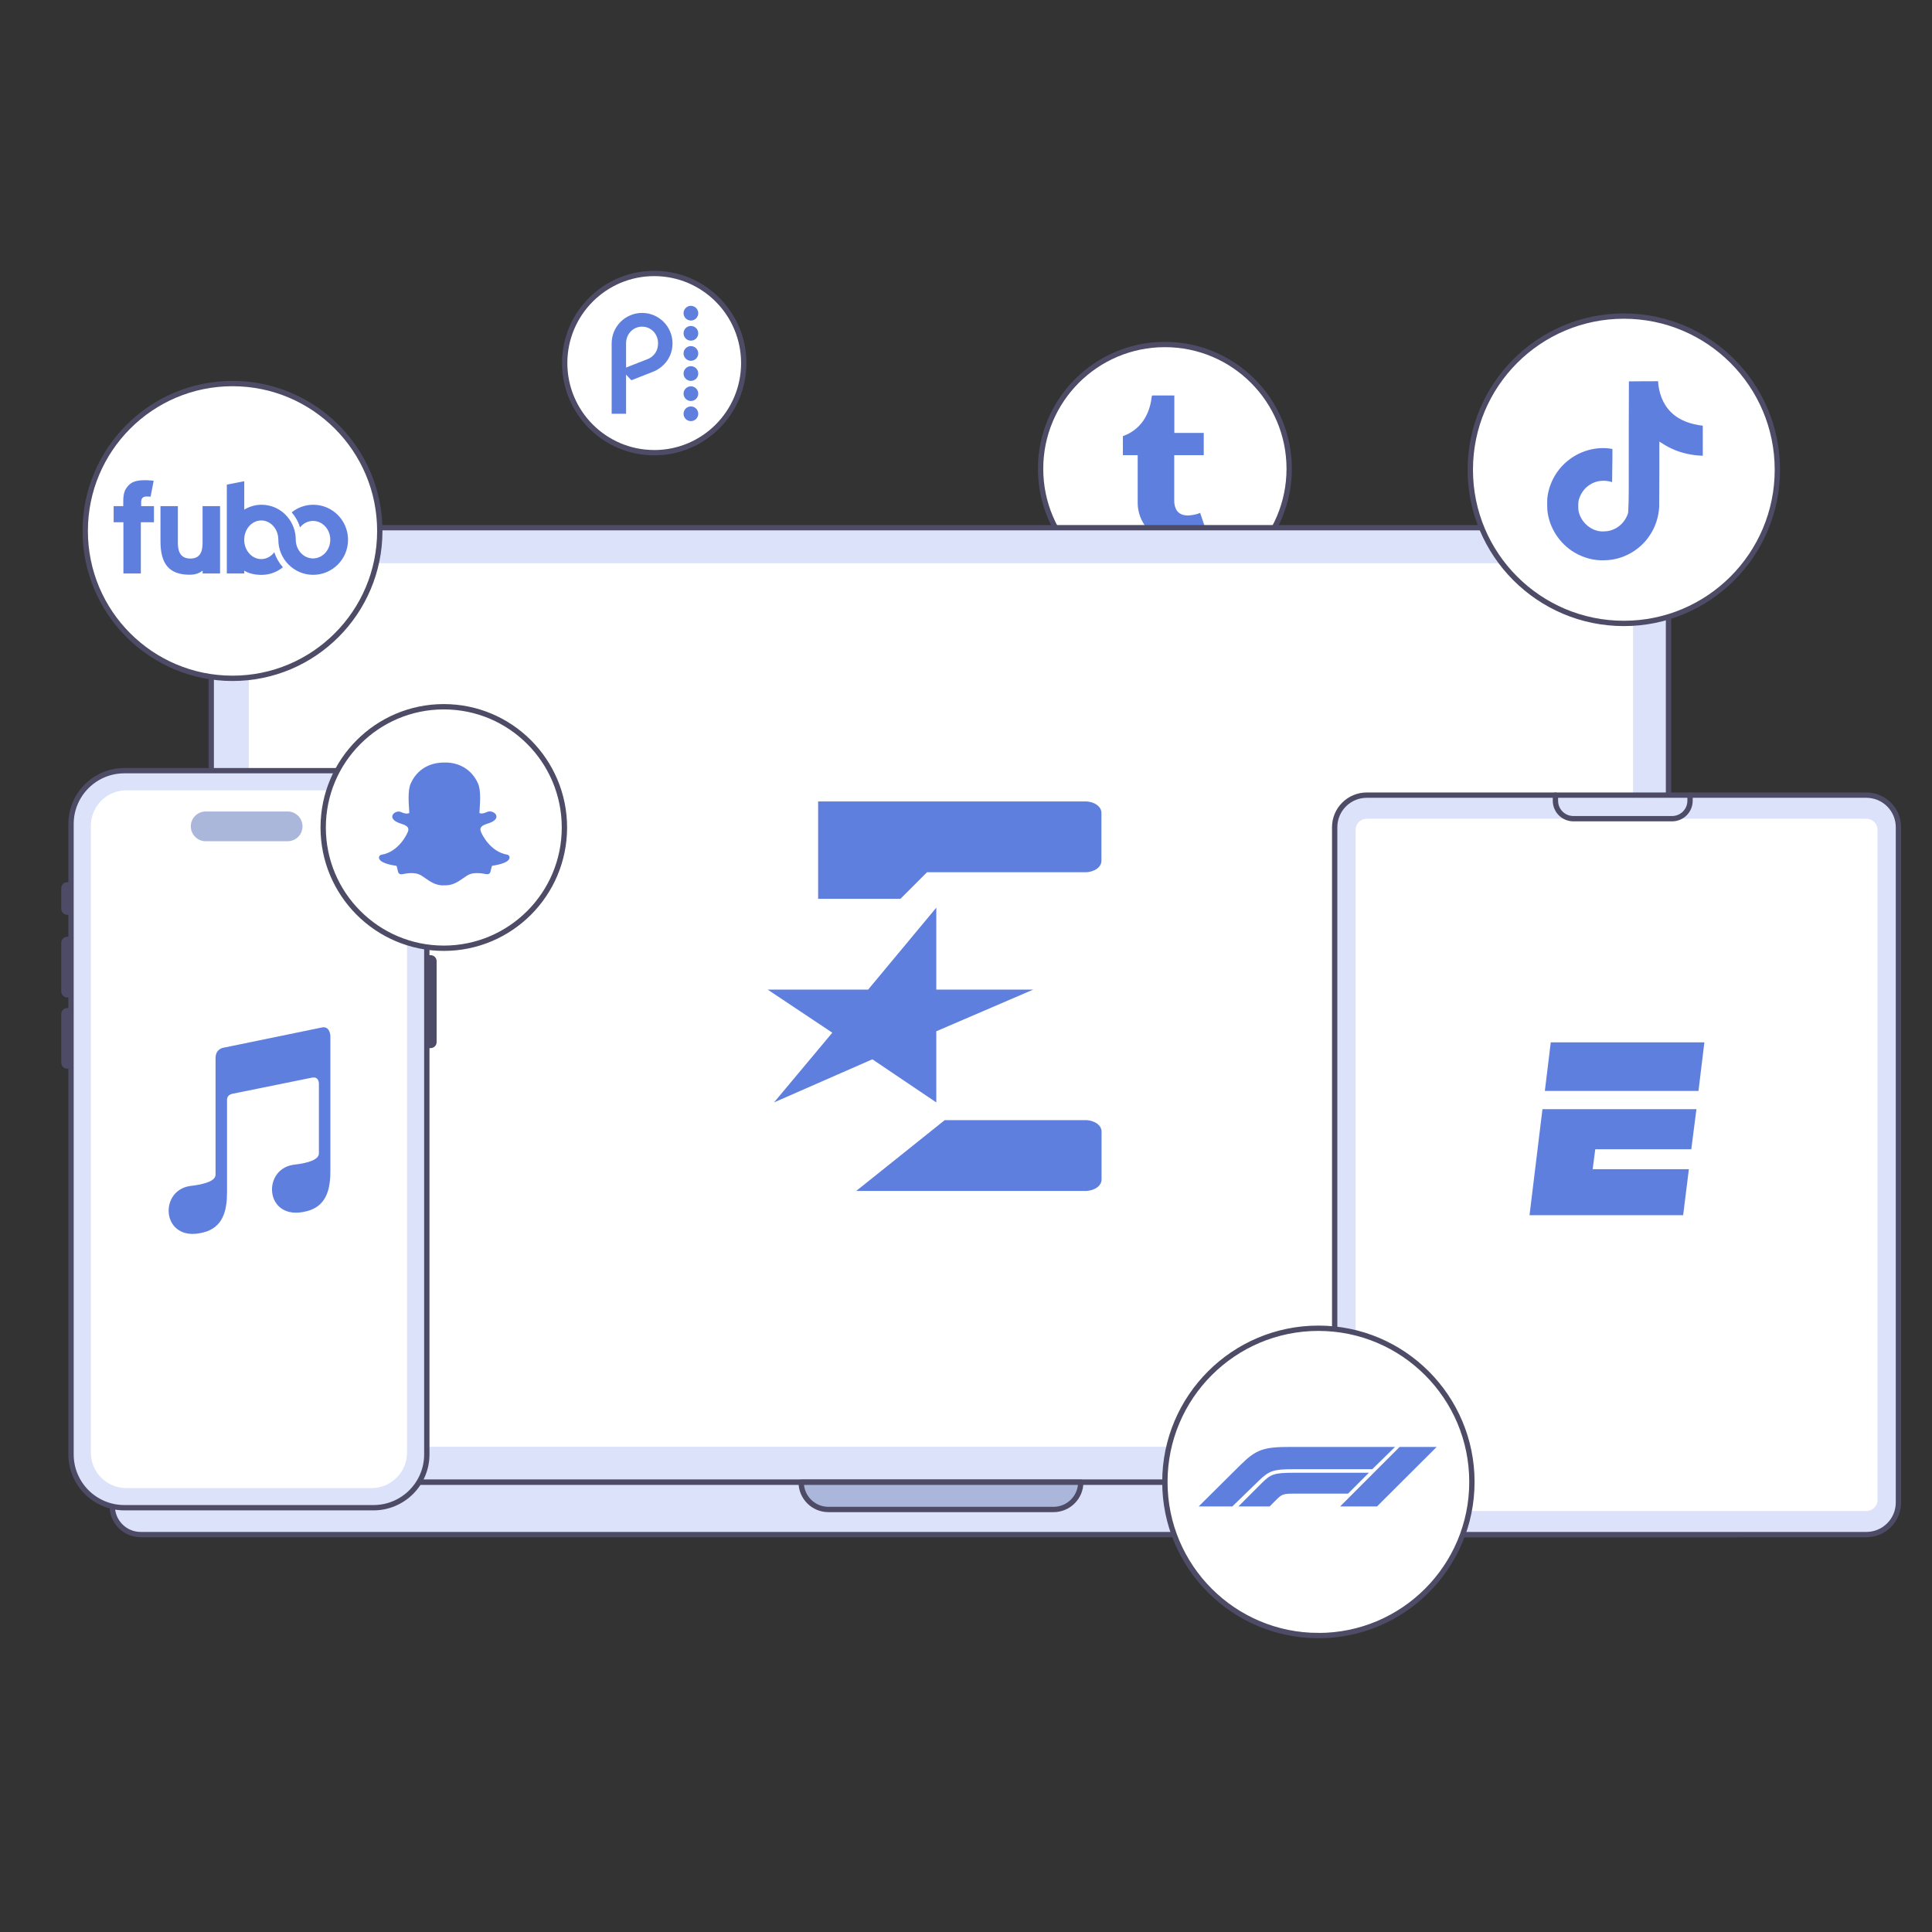 <svg width="544" height="544" viewBox="0 0 544 544" fill="none" xmlns="http://www.w3.org/2000/svg">
    <rect x="0" y="0" width="544" height="544" fill="#333333" stroke="none"/>
    <g clip-path="url(#clip0_2817_5729)">
        <path d="M328 167C347.327 167 363 151.331 363 132C363 112.669 347.327 97 328 97C308.673 97 293 112.669 293 132C293 151.331 308.673 167 328 167Z" fill="white" stroke="#4D4B66" stroke-width="1.5" stroke-miterlimit="10"/>
        <path d="M332.47 152.747C323.685 152.747 320.342 146.268 320.342 141.689V128.162H316.175V122.816C322.436 120.552 323.958 114.889 324.299 111.658C324.323 111.437 324.497 111.349 324.597 111.349H330.664V121.895H338.945V128.162H330.631V141.047C330.659 142.773 331.278 145.137 334.438 145.137H334.593C335.682 145.102 337.156 144.783 337.933 144.414L339.927 150.322C339.175 151.419 335.787 152.692 332.758 152.743H332.451L332.47 152.747Z" fill="#5F7FDF"/>
        <path d="M469.8 417.36H59.48V159.29C59.48 153.38 64.281 148.58 70.191 148.58H459.1C465.01 148.58 469.81 153.38 469.81 159.29V417.36H469.8Z" fill="#DBE2F9" stroke="#4D4B66" stroke-width="1.5" stroke-linecap="round" stroke-linejoin="round"/>
        <path d="M489.67 432.1H39.61C35.19 432.1 31.61 428.52 31.61 424.1V418.36C31.61 417.81 32.06 417.36 32.61 417.36H496.67C497.22 417.36 497.67 417.81 497.67 418.36V424.1C497.67 428.52 494.09 432.1 489.67 432.1Z" fill="#DBE2F9" stroke="#4D4B66" stroke-width="1.5" stroke-linecap="round" stroke-linejoin="round"/>
        <path d="M304.311 417.36H225.591C225.591 421.6 229.031 425.03 233.261 425.03H296.641C300.881 425.03 304.311 421.59 304.311 417.36Z" fill="#ABB6DB" stroke="#4D4B66" stroke-width="1.5" stroke-linecap="round" stroke-linejoin="round"/>
        <path d="M459.811 407.37V160.97C459.811 159.65 458.731 158.58 457.411 158.58H72.451C71.13 158.58 70.061 159.65 70.061 160.97V407.37C72.471 407.37 458.611 407.37 459.801 407.37H459.811Z" fill="white"/>
        <path d="M263.638 310.413L245.634 298.271L217.937 310.413L234.357 290.783L216.156 278.642H244.447L263.638 255.572V278.642H290.939L263.638 290.379" fill="#5F7FDF"/>
        <path d="M310.132 242.396C310.132 244.176 308.099 245.601 305.559 245.601H261.026L253.548 253.079H230.363V225.659H305.559C308.099 225.659 310.132 227.083 310.132 228.864V242.396Z" fill="#5F7FDF"/>
        <path d="M310.169 332.135C310.169 333.916 308.136 335.341 305.596 335.341H241.084L266.012 315.398H305.596C308.136 315.398 310.169 316.823 310.169 318.603V332.135Z" fill="#5F7FDF"/>
        <path d="M184.21 127.47C198.14 127.47 209.42 116.17 209.42 102.24C209.42 88.31 198.14 77 184.21 77C170.28 77 159 88.3 159 102.23C159 116.16 170.29 127.46 184.21 127.46V127.47Z" fill="white" stroke="#4D4B66" stroke-width="1.5" stroke-linecap="round" stroke-linejoin="round"/>
        <path d="M194.539 108.774C193.394 108.774 192.471 109.698 192.471 110.843C192.471 111.988 193.394 112.912 194.539 112.912C195.684 112.912 196.608 111.988 196.608 110.843C196.608 109.698 195.684 108.774 194.539 108.774Z" fill="#5F7FDF"/>
        <path d="M194.539 103.107C193.394 103.107 192.471 104.031 192.471 105.176C192.471 106.321 193.394 107.244 194.539 107.244C195.684 107.244 196.608 106.321 196.608 105.176C196.608 104.031 195.684 103.107 194.539 103.107Z" fill="#5F7FDF"/>
        <path d="M194.539 114.441C193.394 114.441 192.471 115.365 192.471 116.51C192.471 117.655 193.394 118.579 194.539 118.579C195.684 118.579 196.608 117.655 196.608 116.51C196.608 115.365 195.684 114.441 194.539 114.441Z" fill="#5F7FDF"/>
        <path d="M194.539 97.45C193.394 97.45 192.471 98.374 192.471 99.519C192.471 100.663 193.394 101.587 194.539 101.587C195.684 101.587 196.608 100.663 196.608 99.519C196.608 98.374 195.684 97.45 194.539 97.45Z" fill="#5F7FDF"/>
        <path d="M194.539 91.783C193.394 91.783 192.471 92.707 192.471 93.852C192.471 94.996 193.394 95.92 194.539 95.92C195.684 95.92 196.608 94.996 196.608 93.852C196.608 92.707 195.684 91.783 194.539 91.783Z" fill="#5F7FDF"/>
        <path d="M194.539 86.116C193.394 86.116 192.471 87.039 192.471 88.184C192.471 89.329 193.394 90.253 194.539 90.253C195.684 90.253 196.608 89.329 196.608 88.184C196.608 87.039 195.684 86.116 194.539 86.116Z" fill="#5F7FDF"/>
        <path d="M180.799 88.108C176.075 88.108 172.227 91.956 172.227 96.68V116.5H176.287V105.493L177.769 107.071L183.734 104.733C187.149 103.406 189.362 100.346 189.362 96.68C189.362 91.956 185.523 88.108 180.799 88.108ZM182.32 101.125L176.287 103.492V96.68C176.287 93.957 178.336 91.975 180.79 91.975C183.253 91.975 185.293 93.957 185.293 96.68C185.302 98.402 184.465 100.288 182.32 101.125Z" fill="#5F7FDF"/>
        <path d="M18.93 249.16H20V256.84H18.93C18.42 256.84 18 256.42 18 255.91V250.09C18 249.58 18.42 249.16 18.93 249.16Z" fill="#4D4B66" stroke="#4D4B66" stroke-width="1.5" stroke-linecap="round" stroke-linejoin="round"/>
        <path d="M18.93 264.52H20V280.11H18.93C18.42 280.11 18 279.69 18 279.18V265.46C18 264.95 18.42 264.53 18.93 264.53V264.52Z" fill="#4D4B66" stroke="#4D4B66" stroke-width="1.5" stroke-linecap="round" stroke-linejoin="round"/>
        <path d="M120.19 269.7H121.26C121.77 269.7 122.19 270.12 122.19 270.63V293.44C122.19 293.95 121.77 294.37 121.26 294.37H120.19V269.7Z" fill="#4D4B66" stroke="#4D4B66" stroke-width="1.5" stroke-linecap="round" stroke-linejoin="round"/>
        <path d="M18.93 284.58H20V300.17H18.93C18.42 300.17 18 299.75 18 299.24V285.52C18 285.01 18.42 284.59 18.93 284.59V284.58Z" fill="#4D4B66" stroke="#4D4B66" stroke-width="1.5" stroke-linecap="round" stroke-linejoin="round"/>
        <path d="M105.17 217H35.01C26.72 217 20 223.72 20 232.01V409.52C20 417.81 26.72 424.53 35.01 424.53H105.17C113.46 424.53 120.18 417.81 120.18 409.52V232.01C120.18 223.72 113.46 217 105.17 217Z" fill="#DBE2F9" stroke="#4D4B66" stroke-width="1.5" stroke-linecap="round" stroke-linejoin="round"/>
        <path d="M104.62 221.53H35.56C29.496 221.53 24.58 226.446 24.58 232.51V409.02C24.58 415.084 29.496 420 35.56 420H104.62C110.684 420 115.6 415.084 115.6 409.02V232.51C115.6 226.446 110.684 221.53 104.62 221.53Z" fill="white"/>
        <path d="M104.63 222.53C110.13 222.53 114.61 227.01 114.61 232.51V409.03C114.61 414.53 110.13 419.01 104.63 419.01H35.56C30.06 419.01 25.58 414.53 25.58 409.03V232.51C25.58 227.01 30.06 222.53 35.56 222.53H104.62M104.63 220.53H35.56C28.94 220.53 23.58 225.89 23.58 232.51V409.03C23.58 415.65 28.94 421.01 35.56 421.01H104.62C111.24 421.01 116.6 415.65 116.6 409.03V232.51C116.6 225.89 111.24 220.53 104.62 220.53H104.63Z" fill="#DBE2F9"/>
        <path d="M80.99 228.49H57.92C55.606 228.49 53.73 230.366 53.73 232.68C53.73 234.994 55.606 236.87 57.92 236.87H80.99C83.305 236.87 85.18 234.994 85.18 232.68C85.18 230.366 83.305 228.49 80.99 228.49Z" fill="#ABB6DB"/>
        <path d="M63.926 335.574V309.733C63.926 308.764 64.465 308.172 65.543 307.956L87.854 303.434C89.04 303.219 89.687 303.757 89.794 305.049V324.753C89.794 326.368 87.369 327.445 82.519 327.983C73.303 329.437 74.758 344.942 87.369 340.743C92.219 338.966 93.028 334.282 93.028 329.599V291.805C93.028 291.805 93.028 288.575 90.279 289.383L62.794 295.036C62.794 295.036 60.693 295.359 60.693 297.943V330.729C60.693 332.344 58.267 333.421 53.417 333.959C44.201 335.413 45.657 350.918 58.267 346.719C63.118 344.942 63.926 340.258 63.926 335.574Z" fill="#5F7FDF"/>
        <path d="M457.23 175.54C481.11 175.54 500.46 156.17 500.46 132.27C500.46 108.37 481.1 89 457.23 89C433.36 89 414 108.37 414 132.27C413.99 156.16 433.34 175.54 457.23 175.54Z" fill="white" stroke="#4D4B66" stroke-width="1.5" stroke-linecap="round" stroke-linejoin="round"/>
        <path d="M458.656 107.38C461.409 107.338 464.141 107.359 466.873 107.338C467.041 110.553 468.197 113.831 470.55 116.101C472.904 118.433 476.224 119.505 479.46 119.862V128.331C476.434 128.226 473.387 127.595 470.634 126.293C469.436 125.746 468.323 125.053 467.23 124.338C467.209 130.474 467.251 136.61 467.188 142.725C467.02 145.667 466.053 148.588 464.351 151.005C461.598 155.039 456.828 157.666 451.932 157.75C448.927 157.918 445.922 157.099 443.358 155.586C439.114 153.085 436.13 148.504 435.688 143.587C435.646 142.536 435.625 141.485 435.667 140.456C436.046 136.463 438.021 132.639 441.089 130.033C444.577 127.007 449.452 125.557 454.012 126.419C454.054 129.529 453.928 132.639 453.928 135.749C451.848 135.076 449.41 135.265 447.582 136.526C446.258 137.388 445.25 138.712 444.724 140.204C444.283 141.275 444.409 142.452 444.43 143.587C444.934 147.033 448.255 149.933 451.785 149.618C454.139 149.597 456.387 148.231 457.606 146.235C458.005 145.541 458.446 144.827 458.467 144.007C458.677 140.246 458.593 136.505 458.614 132.744C458.635 124.275 458.593 115.828 458.656 107.38Z" fill="#5F7FDF"/>
        <path d="M525.52 223.89H384.84C379.852 223.89 375.81 227.933 375.81 232.92V423.07C375.81 428.057 379.852 432.1 384.84 432.1H525.52C530.507 432.1 534.55 428.057 534.55 423.07V232.92C534.55 227.933 530.507 223.89 525.52 223.89Z" fill="#DBE2F9" stroke="#4E4B66" stroke-width="1.5" stroke-miterlimit="10"/>
        <path d="M525.519 230.53H384.849C383.11 230.53 381.699 231.94 381.699 233.68V422.32C381.699 424.06 383.11 425.47 384.849 425.47H525.519C527.259 425.47 528.669 424.06 528.669 422.32V233.68C528.669 231.94 527.259 230.53 525.519 230.53Z" fill="white"/>
        <path d="M475.87 223.89V225.47C475.87 228.26 473.61 230.52 470.82 230.52H443.02C440.23 230.52 437.97 228.26 437.97 225.47V223.89" stroke="#4E4B66" stroke-width="1.5" stroke-linecap="round" stroke-linejoin="round"/>
        <path d="M479.909 293.5L478.246 307.174H434.989L436.653 293.5H479.909Z" fill="#5F7FDF"/>
        <path d="M434.313 312.321H477.674L476.218 323.603H449.183L448.455 329.218H475.542L473.931 342.164H430.674L434.313 312.321Z" fill="#5F7FDF"/>
        <path d="M124.963 267C143.717 267 158.926 251.779 158.926 233C158.926 214.221 143.717 199 124.963 199C106.209 199 91 214.221 91 233C91 251.779 106.209 267 124.963 267Z" fill="white" stroke="#4D4B66" stroke-width="1.5" stroke-miterlimit="10"/>
        <path d="M143.393 241.825C143.012 242.695 141.439 243.338 138.556 243.791C138.401 243.993 138.282 244.851 138.091 245.506C137.972 245.911 137.686 246.15 137.221 246.15H137.198C136.53 246.15 135.816 245.84 134.41 245.84C132.503 245.84 131.848 246.269 130.371 247.317C128.798 248.425 127.297 249.378 125.057 249.283C122.782 249.462 120.887 248.068 119.815 247.317C118.326 246.269 117.67 245.84 115.776 245.84C114.43 245.84 113.572 246.173 112.988 246.173C112.404 246.173 112.178 245.816 112.095 245.53C111.904 244.875 111.785 244.005 111.63 243.803C110.141 243.576 106.793 242.992 106.709 241.491C106.686 241.098 106.96 240.753 107.353 240.693C112.357 239.871 114.608 234.736 114.704 234.521C114.704 234.51 114.716 234.498 114.728 234.486C115.002 233.95 115.049 233.497 114.906 233.139C114.537 232.282 112.976 231.984 112.309 231.71C110.605 231.043 110.367 230.256 110.474 229.732C110.653 228.815 112.035 228.243 112.845 228.624C113.489 228.922 114.06 229.077 114.537 229.077C114.894 229.077 115.133 228.993 115.252 228.922C115.097 226.336 114.74 222.655 115.657 220.594C118.087 215.161 123.234 214.72 124.747 214.72C124.807 214.72 125.403 214.708 125.474 214.708C129.227 214.708 132.825 216.627 134.588 220.582C135.506 222.643 135.148 226.325 134.993 228.91C135.113 228.97 135.303 229.053 135.613 229.065C136.078 229.041 136.602 228.886 137.198 228.612C137.626 228.41 138.234 228.433 138.663 228.612C139.342 228.862 139.771 229.351 139.783 229.899C139.795 230.602 139.163 231.209 137.924 231.698C137.769 231.757 137.591 231.817 137.4 231.877C136.697 232.103 135.625 232.436 135.351 233.116C135.196 233.473 135.267 233.926 135.53 234.462C135.541 234.474 135.541 234.486 135.553 234.498C135.649 234.712 137.9 239.847 142.904 240.669C143.298 240.764 143.631 241.253 143.393 241.825Z" fill="#5F7FDF"/>
        <path d="M65.47 191C88.38 191 106.94 172.41 106.94 149.5C106.94 126.57 88.37 108 65.47 108C42.56 108 24 126.59 24 149.5C23.99 172.43 42.56 191 65.47 191Z" fill="white" stroke="#4D4B66" stroke-width="1.5" stroke-linecap="round" stroke-linejoin="round"/>
        <path d="M61.964 161.475H57.054V160.683C56.328 161.225 55.245 161.832 53.424 161.832C47.484 161.832 45.187 158.624 45.187 152.394V142.52H50.084V152.394C50.071 154.083 50.084 157.278 53.608 157.278C57.014 157.278 57.04 154.255 57.04 152.42V142.52H61.964V161.475ZM43.273 135.366C37.887 134.772 36.66 135.999 35.683 137.28C34.812 138.415 34.706 139.999 34.706 141.134V142.52H32V147.061H34.746V161.475H39.656V147.061H43.352V142.52H39.748V141.24C39.748 139.933 40.791 139.775 41.319 139.801L42.402 139.854L43.273 135.366ZM98 151.998C98 146.546 93.618 142.124 88.206 142.124C86.001 142.124 83.85 142.877 82.134 144.263C83.203 145.49 84.008 146.942 84.47 148.513C85.354 147.391 86.674 146.678 88.14 146.678C90.819 146.678 92.997 149.041 92.997 151.958C92.997 154.875 90.819 157.238 88.14 157.238C85.473 157.238 83.308 154.902 83.282 151.998C83.295 149.595 82.437 147.272 80.866 145.451C79.111 143.405 76.537 142.124 73.672 142.124C71.943 142.124 70.24 142.599 68.775 143.51V135.498L63.865 136.461V161.475H68.775V160.683C70.214 161.555 71.89 161.871 73.672 161.871C75.85 161.871 77.976 161.106 79.652 159.72C78.556 158.492 77.738 157.053 77.236 155.496C76.352 156.671 75.032 157.423 73.567 157.423C70.914 157.423 68.762 154.994 68.762 151.985C68.762 148.975 70.914 146.546 73.567 146.546C76.22 146.546 78.372 148.975 78.372 151.985C78.372 157.436 82.767 161.858 88.179 161.858C93.591 161.858 98 157.449 98 151.998Z" fill="#5F7FDF"/>
        <path d="M371.22 460.54C395.09 460.54 414.45 441.18 414.45 417.27C414.45 393.38 395.09 374 371.22 374C347.35 374.01 328 393.39 328 417.28C328 441.17 347.35 460.53 371.22 460.53V460.54Z" fill="white" stroke="#4D4B66" stroke-width="1.5" stroke-miterlimit="10"/>
        <path d="M354.425 416.961L346.994 424.17H337.516L349.308 412.467C353.692 408.128 355.805 407.416 363.28 407.416H392.806L386.397 413.69H364.125C358.54 413.69 357.352 414.121 354.423 416.961H354.425ZM385.441 414.691H364.259C358.634 414.691 357.755 415.123 355.203 417.672L348.706 424.17H357.495L359.586 422.08C360.969 420.698 361.585 420.566 364.37 420.566H379.567L385.441 414.691ZM387.733 424.17L404.532 407.416H394.097L377.343 424.17H387.733L387.733 424.17Z" fill="#5F7FDF"/>
    </g>
    <defs>
        <clipPath id="clip0_2817_5729">
            <rect width="526.31" height="393.66" fill="white" transform="translate(9 75)"/>
        </clipPath>
    </defs>
</svg>
